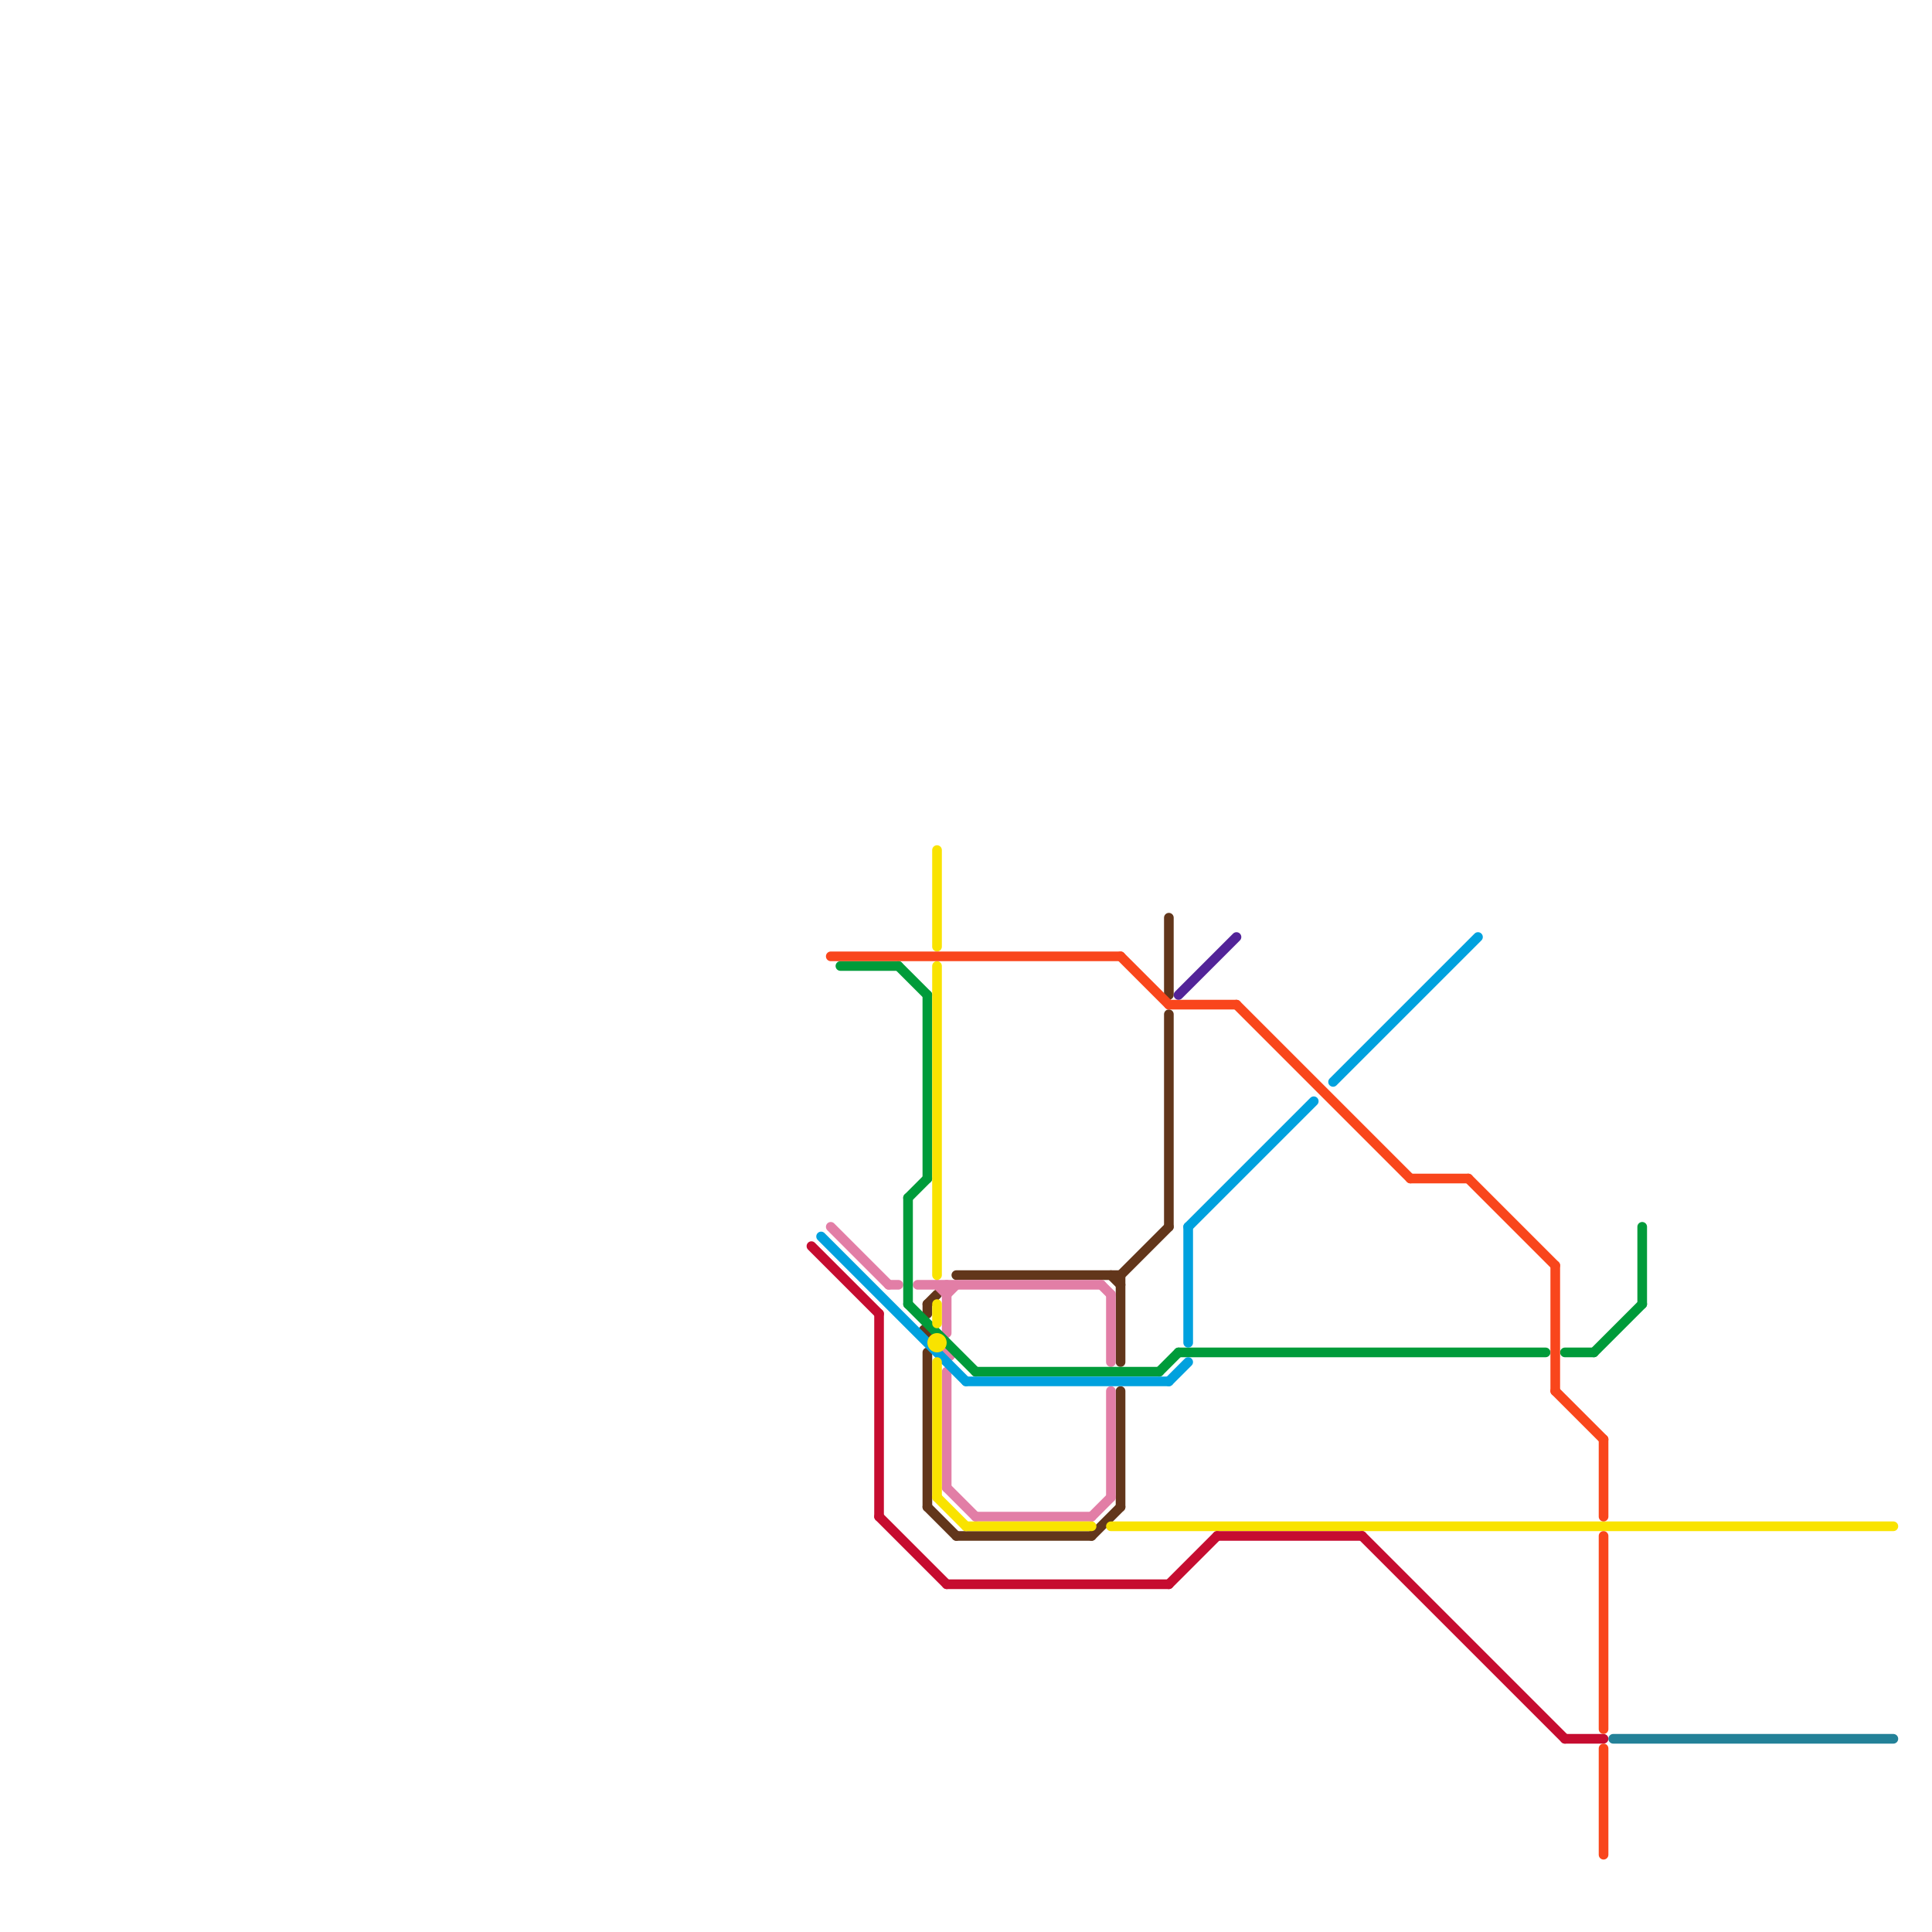 
<svg version="1.1" xmlns="http://www.w3.org/2000/svg" viewBox="0 0 200 200">
<style>text { font: 1px Helvetica; font-weight: 600; white-space: pre; dominant-baseline: central; } line { stroke-width: 1; fill: none; stroke-linecap: round; stroke-linejoin: round; } .c0 { stroke: #62361b } .c1 { stroke: #e27ea6 } .c2 { stroke: #009b3a } .c3 { stroke: #00a1de } .c4 { stroke: #f9e300 } .c5 { stroke: #c60c30 } .c6 { stroke: #f9461c } .c7 { stroke: #522398 } .c8 { stroke: #238198 }</style><defs><g id="wm-xf"><circle r="1.2" fill="#000"/><circle r="0.9" fill="#fff"/><circle r="0.6" fill="#000"/><circle r="0.3" fill="#fff"/></g><g id="wm"><circle r="0.6" fill="#000"/><circle r="0.3" fill="#fff"/></g></defs><line class="c0" x1="96" y1="135" x2="97" y2="134"/><line class="c0" x1="121" y1="105" x2="121" y2="127"/><line class="c0" x1="113" y1="159" x2="116" y2="156"/><line class="c0" x1="115" y1="132" x2="116" y2="133"/><line class="c0" x1="96" y1="135" x2="96" y2="136"/><line class="c0" x1="96" y1="140" x2="96" y2="156"/><line class="c0" x1="116" y1="144" x2="116" y2="156"/><line class="c0" x1="116" y1="132" x2="116" y2="141"/><line class="c0" x1="121" y1="95" x2="121" y2="103"/><line class="c0" x1="99" y1="159" x2="113" y2="159"/><line class="c0" x1="116" y1="132" x2="121" y2="127"/><line class="c0" x1="99" y1="132" x2="116" y2="132"/><line class="c0" x1="96" y1="156" x2="99" y2="159"/><circle cx="96" cy="138" r="1" fill="#62361b" /><line class="c1" x1="98" y1="133" x2="98" y2="138"/><line class="c1" x1="115" y1="134" x2="115" y2="141"/><line class="c1" x1="115" y1="144" x2="115" y2="155"/><line class="c1" x1="86" y1="127" x2="92" y2="133"/><line class="c1" x1="97" y1="133" x2="98" y2="134"/><line class="c1" x1="98" y1="154" x2="101" y2="157"/><line class="c1" x1="98" y1="142" x2="98" y2="154"/><line class="c1" x1="114" y1="133" x2="115" y2="134"/><line class="c1" x1="92" y1="133" x2="93" y2="133"/><line class="c1" x1="101" y1="157" x2="113" y2="157"/><line class="c1" x1="98" y1="134" x2="99" y2="133"/><line class="c1" x1="113" y1="157" x2="115" y2="155"/><line class="c1" x1="95" y1="133" x2="114" y2="133"/><circle cx="98" cy="140" r="1" fill="#e27ea6" /><line class="c2" x1="94" y1="124" x2="96" y2="122"/><line class="c2" x1="170" y1="127" x2="170" y2="135"/><line class="c2" x1="101" y1="142" x2="120" y2="142"/><line class="c2" x1="93" y1="100" x2="96" y2="103"/><line class="c2" x1="87" y1="100" x2="93" y2="100"/><line class="c2" x1="165" y1="140" x2="170" y2="135"/><line class="c2" x1="94" y1="124" x2="94" y2="135"/><line class="c2" x1="122" y1="140" x2="160" y2="140"/><line class="c2" x1="120" y1="142" x2="122" y2="140"/><line class="c2" x1="162" y1="140" x2="165" y2="140"/><line class="c2" x1="94" y1="135" x2="101" y2="142"/><line class="c2" x1="96" y1="103" x2="96" y2="122"/><line class="c3" x1="123" y1="127" x2="136" y2="114"/><line class="c3" x1="100" y1="143" x2="121" y2="143"/><line class="c3" x1="85" y1="128" x2="100" y2="143"/><line class="c3" x1="138" y1="112" x2="153" y2="97"/><line class="c3" x1="121" y1="143" x2="123" y2="141"/><line class="c3" x1="123" y1="127" x2="123" y2="139"/><line class="c4" x1="97" y1="141" x2="97" y2="155"/><line class="c4" x1="97" y1="88" x2="97" y2="98"/><line class="c4" x1="100" y1="158" x2="113" y2="158"/><line class="c4" x1="97" y1="155" x2="100" y2="158"/><line class="c4" x1="97" y1="135" x2="97" y2="137"/><line class="c4" x1="115" y1="158" x2="196" y2="158"/><line class="c4" x1="97" y1="100" x2="97" y2="132"/><circle cx="97" cy="139" r="1" fill="#f9e300" /><line class="c5" x1="91" y1="157" x2="98" y2="164"/><line class="c5" x1="126" y1="159" x2="141" y2="159"/><line class="c5" x1="162" y1="180" x2="166" y2="180"/><line class="c5" x1="98" y1="164" x2="121" y2="164"/><line class="c5" x1="84" y1="129" x2="91" y2="136"/><line class="c5" x1="121" y1="164" x2="126" y2="159"/><line class="c5" x1="91" y1="136" x2="91" y2="157"/><line class="c5" x1="141" y1="159" x2="162" y2="180"/><line class="c6" x1="152" y1="122" x2="161" y2="131"/><line class="c6" x1="166" y1="149" x2="166" y2="157"/><line class="c6" x1="161" y1="131" x2="161" y2="144"/><line class="c6" x1="116" y1="99" x2="121" y2="104"/><line class="c6" x1="166" y1="159" x2="166" y2="179"/><line class="c6" x1="128" y1="104" x2="146" y2="122"/><line class="c6" x1="146" y1="122" x2="152" y2="122"/><line class="c6" x1="161" y1="144" x2="166" y2="149"/><line class="c6" x1="166" y1="181" x2="166" y2="192"/><line class="c6" x1="121" y1="104" x2="128" y2="104"/><line class="c6" x1="86" y1="99" x2="116" y2="99"/><line class="c7" x1="122" y1="103" x2="128" y2="97"/><line class="c8" x1="167" y1="180" x2="196" y2="180"/>
</svg>

